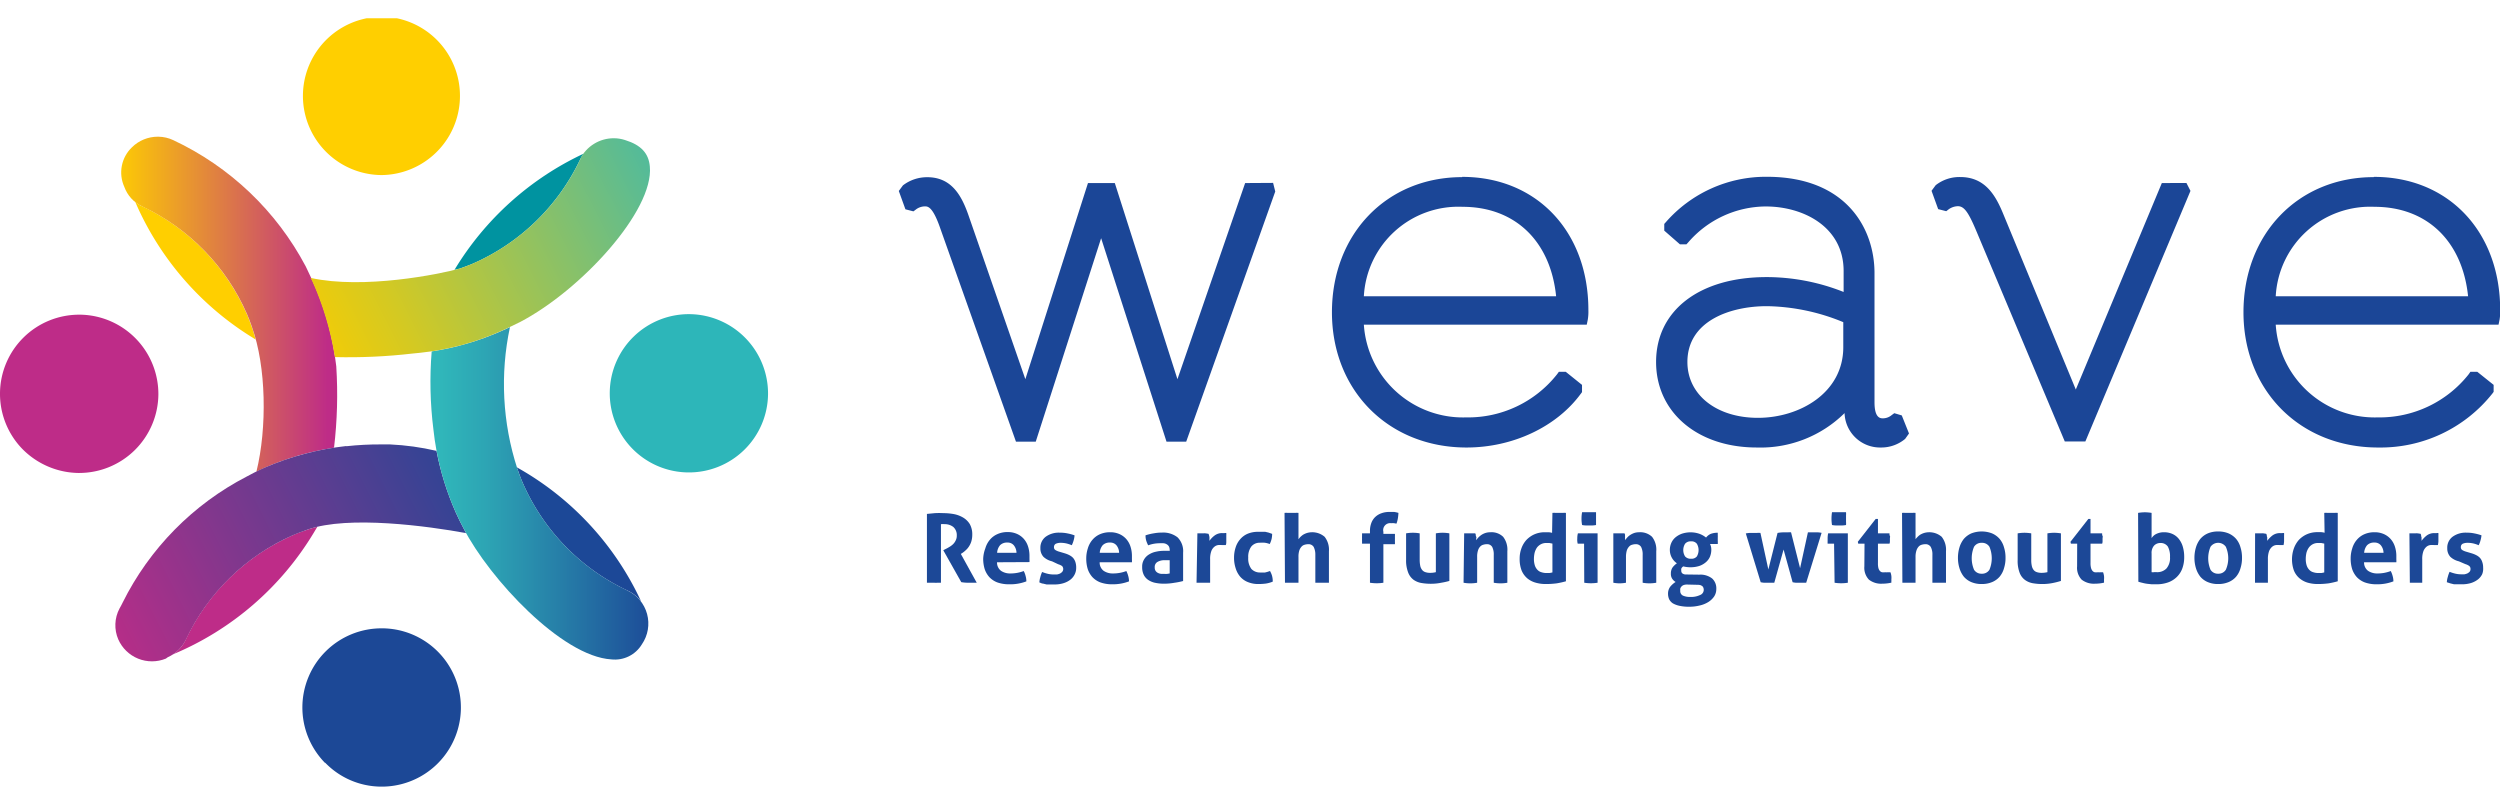 <?xml version="1.0" encoding="UTF-8"?>
<svg xmlns="http://www.w3.org/2000/svg" xmlns:xlink="http://www.w3.org/1999/xlink" id="Layer_1" data-name="Layer 1" viewBox="0 0 290.61 93.93">
  <defs>
    <style>.cls-1{fill:none;}.cls-2{clip-path:url(#clip-path);}.cls-3{fill:#0093a0;}.cls-4{fill:#ffcf00;}.cls-5{clip-path:url(#clip-path-2);}.cls-6{fill:url(#linear-gradient);}.cls-7{fill:#be2c88;}.cls-8{clip-path:url(#clip-path-4);}.cls-9{fill:url(#linear-gradient-2);}.cls-10{fill:#1c4897;}.cls-11{clip-path:url(#clip-path-6);}.cls-12{fill:url(#linear-gradient-3);}.cls-13{clip-path:url(#clip-path-7);}.cls-14{fill:url(#linear-gradient-4);}.cls-15{fill:#1c4896;}.cls-16{fill:#2db6b9;}.cls-17{fill:#1b4697;}</style>
    <clipPath id="clip-path" transform="translate(-4.46 -1.26)">
      <rect class="cls-1" x="-14" y="3.38" width="330" height="90.1"></rect>
    </clipPath>
    <clipPath id="clip-path-2" transform="translate(-4.46 -1.26)">
      <path class="cls-1" d="M19.8,18.38a4.05,4.05,0,0,0-.89,4.6A4,4,0,0,0,21,25.26a24.75,24.75,0,0,1,12.17,12.5c.18.4.33.82.48,1.23l.1.29c1.66,4.57,1.77,11.7.52,16.8.29-.15.59-.29.9-.43a32.84,32.84,0,0,1,8.12-2.35,52.13,52.13,0,0,0,.26-9.45A33.33,33.33,0,0,0,41,34.35c-.32-.72-.68-1.41-1-2.12A33.52,33.52,0,0,0,24.6,17.55a4.2,4.2,0,0,0-1.72-.4H22.8a4.27,4.27,0,0,0-3,1.23"></path>
    </clipPath>
    <linearGradient id="linear-gradient" x1="-255.75" y1="356.83" x2="-254.09" y2="356.83" gradientTransform="matrix(15.07, 0, 0, -15.07, 3867.28, 5411.39)" gradientUnits="userSpaceOnUse">
      <stop offset="0" stop-color="#ffcf00"></stop>
      <stop offset="1" stop-color="#be2c87"></stop>
    </linearGradient>
    <clipPath id="clip-path-4" transform="translate(-4.46 -1.26)">
      <path class="cls-1" d="M44.7,53.11a33.34,33.34,0,0,0-9.55,2.54c-.71.31-1.42.69-2,1A33.11,33.11,0,0,0,18.71,71.32l-.16.32a2.76,2.76,0,0,0-.2.36,4.16,4.16,0,0,0-.14,3.59,4.28,4.28,0,0,0,5.53,2.23l.22-.16a4.24,4.24,0,0,0,2.09-2A24.8,24.8,0,0,1,38.56,63.45c.48-.21,1-.38,1.44-.55l.22-.08c4.73-1.68,14.07-.39,18.42.41l-.28-.53c-.33-.62-.65-1.25-.93-1.89a33,33,0,0,1-2.23-7.14,29.92,29.92,0,0,0-5.41-.75l-1,0a35.21,35.21,0,0,0-4.06.21"></path>
    </clipPath>
    <linearGradient id="linear-gradient-2" x1="-261.28" y1="346.02" x2="-259.62" y2="346.02" gradientTransform="matrix(33.3, 0, 0, -33.3, 8713.6, 11588.48)" gradientUnits="userSpaceOnUse">
      <stop offset="0" stop-color="#be2c87"></stop>
      <stop offset="0.35" stop-color="#81378d"></stop>
      <stop offset="0.79" stop-color="#394394"></stop>
      <stop offset="1" stop-color="#1c4897"></stop>
    </linearGradient>
    <clipPath id="clip-path-6" transform="translate(-4.46 -1.26)">
      <path class="cls-1" d="M62.83,39.7a31.92,31.92,0,0,1-8.19,2.41,44.25,44.25,0,0,0,.2,9.06,32,32,0,0,0,2.59,9.64c.28.64.6,1.27.93,1.89,3,5.82,11.41,14.87,17.16,15.21a3.67,3.67,0,0,0,3.56-1.76,4.25,4.25,0,0,0-1.69-6.25A24.77,24.77,0,0,1,65.23,57.4c-.25-.56-.45-1.12-.64-1.68a31.8,31.8,0,0,1-.85-16.44c-.3.15-.6.29-.91.42"></path>
    </clipPath>
    <linearGradient id="linear-gradient-3" x1="-254.93" y1="356.13" x2="-253.26" y2="356.13" gradientTransform="matrix(15.2, 0, 0, -15.2, 3925.97, 5472.06)" gradientUnits="userSpaceOnUse">
      <stop offset="0" stop-color="#30b7ba"></stop>
      <stop offset="0.21" stop-color="#2da5b4"></stop>
      <stop offset="0.61" stop-color="#2578a6"></stop>
      <stop offset="1" stop-color="#1c4897"></stop>
    </linearGradient>
    <clipPath id="clip-path-7" transform="translate(-4.46 -1.26)">
      <path class="cls-1" d="M71.93,19.74A24.8,24.8,0,0,1,59.43,31.9c-.44.19-.88.35-1.32.51l-.24.08c-2.3.64-11.15,2.43-17.28,1.08,0,.09.13.26.16.35a35.35,35.35,0,0,1,2.64,8.85,64.62,64.62,0,0,0,9-.41l.9-.09a31.05,31.05,0,0,0,9.51-2.57c.7-.3,1.36-.65,2.1-1C72,35,80.48,25.75,80,20.62c-.13-1.52-1-2.5-2.88-3.08a4.22,4.22,0,0,0-1.31-.21,4.36,4.36,0,0,0-3.91,2.41"></path>
    </clipPath>
    <linearGradient id="linear-gradient-4" x1="-260.84" y1="346.35" x2="-259.18" y2="346.35" gradientTransform="matrix(33.33, 0, 0, -33.33, 8729.77, 11573.24)" gradientUnits="userSpaceOnUse">
      <stop offset="0" stop-color="#f9cd00"></stop>
      <stop offset="0.01" stop-color="#f9cd00"></stop>
      <stop offset="0.22" stop-color="#d4c922"></stop>
      <stop offset="0.67" stop-color="#78bf78"></stop>
      <stop offset="1" stop-color="#30b7ba"></stop>
    </linearGradient>
  </defs>
  <g class="cls-2">
    <path class="cls-3" d="M57.87,32.5l.24-.09c.44-.16.88-.32,1.31-.5A24.82,24.82,0,0,0,71.93,19.73a3.67,3.67,0,0,1,.36-.6,34.74,34.74,0,0,0-15,13.5l.53-.13" transform="translate(-4.46 -1.26)"></path>
    <path class="cls-4" d="M33.73,39.28l-.1-.29c-.15-.41-.3-.83-.48-1.23A24.8,24.8,0,0,0,21,25.25a3.82,3.82,0,0,1-.81-.5A34.65,34.65,0,0,0,33.83,40.51l.34.22a13.74,13.74,0,0,0-.44-1.45" transform="translate(-4.46 -1.26)"></path>
  </g>
  <g class="cls-5">
    <rect class="cls-6" x="13.61" y="15.88" width="25.75" height="38.93"></rect>
  </g>
  <g class="cls-2">
    <path class="cls-7" d="M40.22,62.82,40,62.9c-.48.17-1,.34-1.44.55A24.8,24.8,0,0,0,26.05,75.62a4.1,4.1,0,0,1-1.5,1.71A34.71,34.71,0,0,0,40.92,63.21l.43-.72c-.4.1-.78.21-1.13.33" transform="translate(-4.46 -1.26)"></path>
  </g>
  <g class="cls-8">
    <rect class="cls-9" x="14.09" y="45.05" width="48.17" height="41.49" transform="translate(-30.05 23.06) rotate(-26.83)"></rect>
  </g>
  <g class="cls-2">
    <path class="cls-10" d="M64.59,55.72c.2.56.39,1.12.64,1.68A24.77,24.77,0,0,0,77.39,69.9,4.18,4.18,0,0,1,79,71.2,34.39,34.39,0,0,0,64.55,55.59l0,.13" transform="translate(-4.46 -1.26)"></path>
  </g>
  <g class="cls-11">
    <rect class="cls-12" x="49.89" y="38.01" width="25.66" height="38.74"></rect>
  </g>
  <g class="cls-13">
    <rect class="cls-14" x="36.95" y="9.71" width="47.17" height="40.88" transform="translate(-11.55 29.31) rotate(-26.83)"></rect>
  </g>
  <g class="cls-2">
    <path class="cls-4" d="M49.09,3.21H49a9.2,9.2,0,0,0-.25,18.4h.12a9.21,9.21,0,0,0,.25-18.41" transform="translate(-4.46 -1.26)"></path>
    <path class="cls-7" d="M13.81,37.84h-.12A9.2,9.2,0,0,0,7.08,53.47a9.34,9.34,0,0,0,6.48,2.77h.12a9.22,9.22,0,0,0,9.19-9.09,9.23,9.23,0,0,0-9-9.31h0" transform="translate(-4.46 -1.26)"></path>
    <path class="cls-15" d="M42.27,89.93a9.11,9.11,0,0,0,6.4,2.77A9.2,9.2,0,0,0,49,74.3h-.16a9.2,9.2,0,0,0-6.61,15.63" transform="translate(-4.46 -1.26)"></path>
    <path class="cls-16" d="M84.74,37.78a9.2,9.2,0,1,0,9,9.31,9.23,9.23,0,0,0-9-9.31" transform="translate(-4.46 -1.26)"></path>
    <path class="cls-10" d="M112.21,61l.92-.09a9.26,9.26,0,0,1,1,0,7,7,0,0,1,1.21.11,3.34,3.34,0,0,1,1.07.4,2.27,2.27,0,0,1,.78.76,2.43,2.43,0,0,1,.29,1.23,2.69,2.69,0,0,1-.11.79,2.31,2.31,0,0,1-.28.59,2.08,2.08,0,0,1-.38.44,2.87,2.87,0,0,1-.37.3l-.19.12L118,69l-.46,0-.5,0a4.61,4.61,0,0,1-.84-.07l-2.09-3.71.27-.14a3.62,3.62,0,0,0,.37-.2,2.38,2.38,0,0,0,.43-.3,1.43,1.43,0,0,0,.35-.45,1.2,1.2,0,0,0,.15-.61,1.26,1.26,0,0,0-.4-1,1.6,1.6,0,0,0-1-.33,2.94,2.94,0,0,0-.44,0V69l-.4,0a2.68,2.68,0,0,1-.39,0h-.4l-.44,0Z" transform="translate(-4.46 -1.26)"></path>
    <path class="cls-10" d="M120.36,66.62a1.19,1.19,0,0,0,.47,1,1.87,1.87,0,0,0,1.11.3,4.26,4.26,0,0,0,1.52-.28,2.25,2.25,0,0,1,.21.54,2.34,2.34,0,0,1,.1.66,5.21,5.21,0,0,1-2,.34,4,4,0,0,1-1.38-.22,2.49,2.49,0,0,1-.93-.62,2.66,2.66,0,0,1-.54-.94,4.12,4.12,0,0,1-.17-1.19A3.8,3.8,0,0,1,119,65a2.69,2.69,0,0,1,.53-1,2.37,2.37,0,0,1,.87-.65,2.79,2.79,0,0,1,1.2-.24,2.59,2.59,0,0,1,1.07.21,2.32,2.32,0,0,1,.8.58,2.46,2.46,0,0,1,.49.87,3.51,3.51,0,0,1,.17,1.09c0,.14,0,.28,0,.41a2.11,2.11,0,0,1,0,.33Zm2.26-1.1a1.43,1.43,0,0,0-.3-.86.92.92,0,0,0-.76-.33,1.11,1.11,0,0,0-.85.31,1.5,1.5,0,0,0-.34.88Z" transform="translate(-4.46 -1.26)"></path>
    <path class="cls-10" d="M126.75,66.51a2.19,2.19,0,0,1-1-.53,1.43,1.43,0,0,1-.35-1,1.58,1.58,0,0,1,.61-1.32,2.57,2.57,0,0,1,1.65-.48,4.11,4.11,0,0,1,.86.08,5.36,5.36,0,0,1,.85.23,2.73,2.73,0,0,1-.11.6,3.16,3.16,0,0,1-.21.55,4.07,4.07,0,0,0-.59-.2,3,3,0,0,0-.68-.08,1.35,1.35,0,0,0-.59.11.41.41,0,0,0-.21.38.37.37,0,0,0,.15.34,1.76,1.76,0,0,0,.43.19l.64.19a3.11,3.11,0,0,1,.56.22,1.69,1.69,0,0,1,.43.31,1.45,1.45,0,0,1,.27.47,2,2,0,0,1,.1.68,1.67,1.67,0,0,1-.17.77,1.74,1.74,0,0,1-.5.62,2.51,2.51,0,0,1-.8.41,3.41,3.41,0,0,1-1.05.15l-.49,0-.43,0-.41-.1c-.13,0-.28-.08-.43-.14a2.61,2.61,0,0,1,.11-.61,3.57,3.57,0,0,1,.21-.6,4.63,4.63,0,0,0,.7.22,3,3,0,0,0,.68.07l.34,0a1.69,1.69,0,0,0,.34-.1,1,1,0,0,0,.26-.19.51.51,0,0,0,0-.69,1.58,1.58,0,0,0-.45-.21Z" transform="translate(-4.46 -1.26)"></path>
    <path class="cls-10" d="M132.29,66.62a1.19,1.19,0,0,0,.47,1,1.87,1.87,0,0,0,1.11.3,4.26,4.26,0,0,0,1.52-.28,2.77,2.77,0,0,1,.21.54,2.34,2.34,0,0,1,.1.66,5.21,5.21,0,0,1-1.95.34,4,4,0,0,1-1.38-.22,2.49,2.49,0,0,1-.93-.62,2.66,2.66,0,0,1-.54-.94,4.12,4.12,0,0,1-.17-1.19,3.8,3.8,0,0,1,.18-1.19,2.69,2.69,0,0,1,.53-1,2.42,2.42,0,0,1,.86-.65,2.87,2.87,0,0,1,1.21-.24,2.59,2.59,0,0,1,1.07.21,2.32,2.32,0,0,1,.8.58,2.46,2.46,0,0,1,.49.87,3.51,3.51,0,0,1,.17,1.09c0,.14,0,.28,0,.41a2.11,2.11,0,0,1,0,.33Zm2.26-1.1a1.43,1.43,0,0,0-.3-.86.92.92,0,0,0-.76-.33,1.11,1.11,0,0,0-.85.31,1.5,1.5,0,0,0-.34.88Z" transform="translate(-4.46 -1.26)"></path>
    <path class="cls-10" d="M140.43,65.23a1,1,0,0,0-.08-.43.69.69,0,0,0-.25-.26.86.86,0,0,0-.38-.13,3.77,3.77,0,0,0-.51,0,3.84,3.84,0,0,0-1.28.24,3.08,3.08,0,0,1-.23-.55,2.15,2.15,0,0,1-.08-.61,5.83,5.83,0,0,1,1-.24,5,5,0,0,1,.91-.08,2.7,2.7,0,0,1,1.81.55,2.26,2.26,0,0,1,.65,1.79V68.8A8.13,8.13,0,0,1,141,69a6.76,6.76,0,0,1-1.25.11,4.77,4.77,0,0,1-1-.1,2.25,2.25,0,0,1-.82-.34,1.52,1.52,0,0,1-.52-.6,2,2,0,0,1-.18-.9,1.57,1.57,0,0,1,.23-.89,1.64,1.64,0,0,1,.59-.58,2.42,2.42,0,0,1,.8-.31,3.92,3.92,0,0,1,.89-.1l.71,0Zm0,1.15-.28,0-.28,0a1.61,1.61,0,0,0-.86.2.67.67,0,0,0-.32.63.7.7,0,0,0,.12.44.76.76,0,0,0,.3.23,1.06,1.06,0,0,0,.36.09h.34a2,2,0,0,0,.34,0l.28-.05Z" transform="translate(-4.46 -1.26)"></path>
    <path class="cls-10" d="M143.65,63.26l.32,0,.33,0a1.66,1.66,0,0,1,.32,0l.32.05a.91.91,0,0,1,.06.16,1.55,1.55,0,0,1,.05.23,1.57,1.57,0,0,1,0,.23c0,.08,0,.14,0,.2a2.71,2.71,0,0,1,.6-.62,1.43,1.43,0,0,1,.89-.28l.26,0a.55.55,0,0,1,.21,0,1.71,1.71,0,0,1,0,.25c0,.1,0,.2,0,.31s0,.26,0,.41,0,.29-.06.42l-.28,0h-.18a2.12,2.12,0,0,0-.42,0,.91.91,0,0,0-.45.2,1.21,1.21,0,0,0-.35.5,2.62,2.62,0,0,0-.14.94V69l-.4,0h-.77l-.41,0Z" transform="translate(-4.46 -1.26)"></path>
    <path class="cls-10" d="M152.1,67.66a2.38,2.38,0,0,1,.22.51,2.43,2.43,0,0,1,.09.7,3.37,3.37,0,0,1-.83.23,7.22,7.22,0,0,1-.82.05,3.17,3.17,0,0,1-1.25-.23,2.32,2.32,0,0,1-.89-.63,2.75,2.75,0,0,1-.53-1,3.87,3.87,0,0,1-.18-1.2,3.79,3.79,0,0,1,.18-1.18,2.66,2.66,0,0,1,.52-.95,2.37,2.37,0,0,1,.87-.65,3.09,3.09,0,0,1,1.22-.23h.45l.39,0,.38.09.42.15a3.07,3.07,0,0,1-.06.57,2.79,2.79,0,0,1-.22.61,2.62,2.62,0,0,0-.58-.15,3.32,3.32,0,0,0-.57,0,1.23,1.23,0,0,0-1,.45,2,2,0,0,0-.35,1.28,2,2,0,0,0,.37,1.32,1.36,1.36,0,0,0,1,.41h.3l.28,0,.27-.07.33-.11" transform="translate(-4.46 -1.26)"></path>
    <path class="cls-10" d="M153.78,60.88a2.45,2.45,0,0,1,.39,0H155a2.85,2.85,0,0,1,.4,0v3.06l.2-.24a3,3,0,0,1,.32-.27,2.19,2.19,0,0,1,.46-.21,2.21,2.21,0,0,1,2.06.44,2.43,2.43,0,0,1,.5,1.68V69l-.4,0h-.78l-.4,0V65.77a2,2,0,0,0-.19-.93.7.7,0,0,0-.65-.32,1.43,1.43,0,0,0-.39.06.74.74,0,0,0-.36.21,1.23,1.23,0,0,0-.27.45,2.33,2.33,0,0,0-.1.76v3l-.4,0h-.78l-.39,0Z" transform="translate(-4.46 -1.26)"></path>
    <path class="cls-10" d="M163.71,64.46h-.92c0-.11,0-.22,0-.32a2.81,2.81,0,0,1,0-.3,2.53,2.53,0,0,1,0-.28c0-.09,0-.19,0-.3h.92V63a2.59,2.59,0,0,1,.16-.95,1.86,1.86,0,0,1,.46-.7,2,2,0,0,1,.72-.43,2.63,2.63,0,0,1,.91-.15l.57,0a3.7,3.7,0,0,1,.49.11,5.58,5.58,0,0,1-.07.66,3.23,3.23,0,0,1-.16.59l-.26-.05a1.69,1.69,0,0,0-.35,0,.81.81,0,0,0-.91,1v.24h1.34a2.11,2.11,0,0,1,0,.33,2.66,2.66,0,0,1,0,.3,2.45,2.45,0,0,1,0,.27,1.77,1.77,0,0,1,0,.3h-1.34V69a5.09,5.09,0,0,1-.77.06,5.25,5.25,0,0,1-.79-.06Z" transform="translate(-4.46 -1.26)"></path>
    <path class="cls-10" d="M167.91,63.26a4.49,4.49,0,0,1,1.58,0v3.05a3.75,3.75,0,0,0,.07.75,1.15,1.15,0,0,0,.23.47.77.77,0,0,0,.37.24,1.62,1.62,0,0,0,.52.08,2.61,2.61,0,0,0,.69-.08V63.26a4.44,4.44,0,0,1,1.57,0v5.53A8.36,8.36,0,0,1,172,69a6,6,0,0,1-1.22.12,6.41,6.41,0,0,1-1.09-.09,2.22,2.22,0,0,1-.92-.38,1.89,1.89,0,0,1-.62-.84,3.85,3.85,0,0,1-.24-1.48Z" transform="translate(-4.46 -1.26)"></path>
    <path class="cls-10" d="M174.66,63.26l.31,0,.34,0,.34,0,.3,0a.91.91,0,0,1,.06.16c0,.07,0,.15.05.23s0,.15,0,.22,0,.14,0,.19a2.5,2.5,0,0,1,.26-.33,2.6,2.6,0,0,1,.36-.3,2,2,0,0,1,.47-.22,2,2,0,0,1,.56-.08,1.94,1.94,0,0,1,1.48.53,2.43,2.43,0,0,1,.49,1.68V69a4.22,4.22,0,0,1-.79.07,4.29,4.29,0,0,1-.79-.07V65.77a1.94,1.94,0,0,0-.18-.93.68.68,0,0,0-.64-.32,1.32,1.32,0,0,0-.39.06.74.74,0,0,0-.36.21,1.09,1.09,0,0,0-.26.45,2.33,2.33,0,0,0-.1.76v3a4.29,4.29,0,0,1-.79.07,4.22,4.22,0,0,1-.79-.07Z" transform="translate(-4.46 -1.26)"></path>
    <path class="cls-10" d="M184.92,60.88a2.58,2.58,0,0,1,.39,0l.39,0,.39,0a2.85,2.85,0,0,1,.4,0v7.95a9.73,9.73,0,0,1-1.07.24,9.51,9.51,0,0,1-1.3.08A4.17,4.17,0,0,1,183,69a2.64,2.64,0,0,1-1-.51,2.46,2.46,0,0,1-.66-.91,3.65,3.65,0,0,1-.23-1.36,3.44,3.44,0,0,1,.2-1.2,2.91,2.91,0,0,1,.59-1,2.94,2.94,0,0,1,.93-.65,3,3,0,0,1,1.21-.24l.42,0a1.94,1.94,0,0,1,.42.07Zm0,3.57-.36-.07-.35,0a1.29,1.29,0,0,0-.64.15,1.37,1.37,0,0,0-.46.4,2.11,2.11,0,0,0-.26.59,3.36,3.36,0,0,0-.08.71,2.46,2.46,0,0,0,.11.77,1.34,1.34,0,0,0,.31.51,1,1,0,0,0,.46.27,1.81,1.81,0,0,0,.58.09l.34,0a2.7,2.7,0,0,0,.35-.07Z" transform="translate(-4.46 -1.26)"></path>
    <path class="cls-10" d="M188.6,64.46h-.74a1.45,1.45,0,0,1-.05-.3,1.67,1.67,0,0,1,0-.31,2.32,2.32,0,0,1,.07-.59h2.29V69a5.32,5.32,0,0,1-.78.06,5.19,5.19,0,0,1-.77-.06Zm-.23-2.17a3.78,3.78,0,0,1-.07-.74,4,4,0,0,1,.07-.75l.4,0h.81l.41,0c0,.13,0,.25,0,.37s0,.25,0,.38,0,.24,0,.36,0,.26,0,.38a2.43,2.43,0,0,1-.4.05h-.81a2.42,2.42,0,0,1-.41-.05" transform="translate(-4.46 -1.26)"></path>
    <path class="cls-10" d="M192,63.26l.32,0,.34,0,.33,0,.31,0a.91.91,0,0,1,.06.16c0,.07,0,.15,0,.23l0,.22a.81.81,0,0,1,0,.19,3.92,3.92,0,0,1,.27-.33,1.79,1.79,0,0,1,.36-.3,2.17,2.17,0,0,1,.46-.22,2,2,0,0,1,.57-.08,2,2,0,0,1,1.48.53,2.43,2.43,0,0,1,.49,1.68V69a4.49,4.49,0,0,1-1.58,0V65.77a1.94,1.94,0,0,0-.18-.93.69.69,0,0,0-.64-.32,1.32,1.32,0,0,0-.39.06.67.67,0,0,0-.36.21,1.23,1.23,0,0,0-.27.45,2.64,2.64,0,0,0-.1.76v3a4.22,4.22,0,0,1-.79.07A4.29,4.29,0,0,1,192,69Z" transform="translate(-4.46 -1.26)"></path>
    <path class="cls-10" d="M202,68.06a2.21,2.21,0,0,1,1.49.45,1.54,1.54,0,0,1,.48,1.22,1.58,1.58,0,0,1-.24.85,2.31,2.31,0,0,1-.67.65,3.23,3.23,0,0,1-1,.41,5,5,0,0,1-1.25.15,5.2,5.2,0,0,1-1.13-.11,2.64,2.64,0,0,1-.77-.29,1.25,1.25,0,0,1-.42-.47,1.55,1.55,0,0,1-.13-.61,1.36,1.36,0,0,1,.24-.83,2.55,2.55,0,0,1,.64-.57,1.22,1.22,0,0,1-.4-.38,1,1,0,0,1-.15-.58,1.26,1.26,0,0,1,.17-.69,2.19,2.19,0,0,1,.53-.52,1.88,1.88,0,0,1-.82-1.56,2,2,0,0,1,.17-.81,1.8,1.8,0,0,1,.49-.65,2.49,2.49,0,0,1,.77-.43,3.26,3.26,0,0,1,1-.15,3.09,3.09,0,0,1,1,.17,2.65,2.65,0,0,1,.78.44,1.42,1.42,0,0,1,.52-.42,2.16,2.16,0,0,1,.84-.14c0,.1,0,.2,0,.29a2.64,2.64,0,0,1,0,.29c0,.12,0,.24,0,.36a2.52,2.52,0,0,1,0,.37h-.9a1.28,1.28,0,0,1,.1.26,1.55,1.55,0,0,1,.05.42,2.15,2.15,0,0,1-.16.8,1.77,1.77,0,0,1-.48.64,2.32,2.32,0,0,1-.76.43,3.22,3.22,0,0,1-1,.15,3.15,3.15,0,0,1-.85-.1.53.53,0,0,0-.24.26.87.87,0,0,0,0,.26.37.37,0,0,0,.12.29.69.69,0,0,0,.47.13Zm-1.42,1.15a1.18,1.18,0,0,0-.41.06.66.66,0,0,0-.39.41,1.09,1.09,0,0,0,0,.25.57.57,0,0,0,.32.57,2,2,0,0,0,.85.15,2.42,2.42,0,0,0,1.13-.22.65.65,0,0,0,.4-.81.5.5,0,0,0-.1-.19.93.93,0,0,0-.22-.14,1.22,1.22,0,0,0-.37-.05Zm.45-3a.8.8,0,0,0,.68-.27,1.45,1.45,0,0,0,0-1.47.78.78,0,0,0-.68-.28.82.82,0,0,0-.69.28,1.39,1.39,0,0,0,0,1.47.85.85,0,0,0,.69.27" transform="translate(-4.46 -1.26)"></path>
    <path class="cls-10" d="M207.4,63.27a2.86,2.86,0,0,1,.48-.06l.39,0,.43,0a1.75,1.75,0,0,1,.4,0l.92,4.25,1.07-4.25a4.37,4.37,0,0,1,.76-.07l.48,0a1.66,1.66,0,0,1,.33,0l1.05,4.17.91-4.17.36,0,.37,0,.38,0a3.13,3.13,0,0,1,.48.06L214.42,69l-.43,0h-.76a2.63,2.63,0,0,1-.39-.06l-1.05-3.8L210.71,69l-.44,0h-.74a2.57,2.57,0,0,1-.4-.06Z" transform="translate(-4.46 -1.26)"></path>
    <path class="cls-10" d="M217.66,64.46h-.75a2.68,2.68,0,0,1,0-.3c0-.11,0-.21,0-.31a2.88,2.88,0,0,1,.06-.59h2.29V69a5,5,0,0,1-1.54,0Zm-.24-2.17a4.71,4.71,0,0,1-.06-.74,4.93,4.93,0,0,1,.06-.75l.41,0h.81l.41,0a2.46,2.46,0,0,1,0,.37c0,.13,0,.25,0,.38s0,.24,0,.36a2.33,2.33,0,0,1,0,.38,2.55,2.55,0,0,1-.41.05h-.8a2.68,2.68,0,0,1-.42-.05" transform="translate(-4.46 -1.26)"></path>
    <path class="cls-10" d="M221.2,64.46h-.73l-.05-.22,2.08-2.66h.26v1.68h1.34c0,.11,0,.21.05.3s0,.18,0,.28,0,.21,0,.3,0,.21-.05.32h-1.34v2.26a2.18,2.18,0,0,0,.05.56.85.85,0,0,0,.16.33.5.5,0,0,0,.26.17,1.4,1.4,0,0,0,.37,0,1.83,1.83,0,0,0,.33,0l.28,0a1.67,1.67,0,0,1,.11.44,2,2,0,0,1,0,.4,1.28,1.28,0,0,1,0,.21s0,.11,0,.16a4.72,4.72,0,0,1-1.06.12,2.3,2.3,0,0,1-1.55-.47,2,2,0,0,1-.53-1.54Z" transform="translate(-4.46 -1.26)"></path>
    <path class="cls-10" d="M225.56,60.88a2.58,2.58,0,0,1,.39,0h.78a2.71,2.71,0,0,1,.4,0v3.06a2,2,0,0,1,.21-.24,2.14,2.14,0,0,1,.31-.27,2.19,2.19,0,0,1,.46-.21,2.21,2.21,0,0,1,2.06.44,2.43,2.43,0,0,1,.5,1.68V69l-.4,0h-.78l-.4,0V65.77a1.84,1.84,0,0,0-.19-.93.7.7,0,0,0-.65-.32,1.43,1.43,0,0,0-.39.06.74.74,0,0,0-.36.21,1.21,1.21,0,0,0-.26.45,2.31,2.31,0,0,0-.11.76v3l-.4,0H226l-.4,0Z" transform="translate(-4.46 -1.26)"></path>
    <path class="cls-10" d="M234.82,69.15a3.05,3.05,0,0,1-1.22-.23,2.37,2.37,0,0,1-.86-.63,3,3,0,0,1-.51-1,4.12,4.12,0,0,1-.17-1.19,4.23,4.23,0,0,1,.17-1.19,2.94,2.94,0,0,1,.51-1,2.52,2.52,0,0,1,.86-.64,3.35,3.35,0,0,1,2.44,0,2.46,2.46,0,0,1,.87.64,2.6,2.6,0,0,1,.51,1,3.89,3.89,0,0,1,.17,1.19,3.81,3.81,0,0,1-.17,1.19,2.64,2.64,0,0,1-.51,1,2.33,2.33,0,0,1-.87.63,3.05,3.05,0,0,1-1.22.23m0-1.2a1,1,0,0,0,.9-.46,3.44,3.44,0,0,0,0-2.67,1,1,0,0,0-.9-.46,1,1,0,0,0-.89.46,3.44,3.44,0,0,0,0,2.67,1,1,0,0,0,.89.46" transform="translate(-4.46 -1.26)"></path>
    <path class="cls-10" d="M239,63.26a5.27,5.27,0,0,1,.79-.07,5.39,5.39,0,0,1,.79.07v3.05a3.13,3.13,0,0,0,.07.75,1.14,1.14,0,0,0,.22.47.77.77,0,0,0,.37.24,1.69,1.69,0,0,0,.53.08,2.73,2.73,0,0,0,.69-.08V63.26a5.14,5.14,0,0,1,.78-.07,5.51,5.51,0,0,1,.79.07v5.53a9,9,0,0,1-.94.24,6.08,6.08,0,0,1-1.22.12,6.33,6.33,0,0,1-1.09-.09,2.17,2.17,0,0,1-.92-.38,1.84,1.84,0,0,1-.63-.84,3.86,3.86,0,0,1-.23-1.48Z" transform="translate(-4.46 -1.26)"></path>
    <path class="cls-10" d="M245.92,64.46h-.73l-.05-.22,2.08-2.66h.25v1.68h1.35c0,.11,0,.21.05.3s0,.18,0,.28,0,.21,0,.3,0,.21-.05.32h-1.35v2.26a2.12,2.12,0,0,0,.06.56.85.85,0,0,0,.16.33.5.5,0,0,0,.26.17,1.4,1.4,0,0,0,.37,0,1.83,1.83,0,0,0,.33,0l.28,0a2.18,2.18,0,0,1,.11.44,2,2,0,0,1,0,.4c0,.09,0,.15,0,.21a.88.88,0,0,1,0,.16,4.57,4.57,0,0,1-1.05.12,2.3,2.3,0,0,1-1.55-.47,2,2,0,0,1-.53-1.54Z" transform="translate(-4.46 -1.26)"></path>
    <path class="cls-10" d="M253,60.88a5.38,5.38,0,0,1,.78-.07,5.27,5.27,0,0,1,.79.07v2.94a1.31,1.31,0,0,1,.56-.5,2,2,0,0,1,.89-.19,2.41,2.41,0,0,1,.93.18,2,2,0,0,1,.74.54,2.59,2.59,0,0,1,.49.9,4.19,4.19,0,0,1,.18,1.29,3.73,3.73,0,0,1-.22,1.3,2.63,2.63,0,0,1-.65,1,2.81,2.81,0,0,1-1,.62,4,4,0,0,1-1.38.22l-.52,0-.55-.06a4.29,4.29,0,0,1-.54-.11,4.49,4.49,0,0,1-.47-.13Zm1.57,6.89a.93.93,0,0,0,.29,0l.3,0a1.49,1.49,0,0,0,1.14-.43,1.85,1.85,0,0,0,.41-1.32,2.36,2.36,0,0,0-.25-1.22,1,1,0,0,0-.87-.42,1,1,0,0,0-.73.3,1.28,1.28,0,0,0-.29.93Z" transform="translate(-4.46 -1.26)"></path>
    <path class="cls-10" d="M262.31,69.15a3,3,0,0,1-1.22-.23,2.29,2.29,0,0,1-.86-.63,3,3,0,0,1-.51-1,4.12,4.12,0,0,1-.17-1.19,4.23,4.23,0,0,1,.17-1.19,2.94,2.94,0,0,1,.51-1,2.42,2.42,0,0,1,.86-.64,3,3,0,0,1,1.22-.23,3.05,3.05,0,0,1,1.22.23,2.46,2.46,0,0,1,.87.64,2.6,2.6,0,0,1,.51,1,3.89,3.89,0,0,1,.17,1.19,3.81,3.81,0,0,1-.17,1.19,2.64,2.64,0,0,1-.51,1,2.33,2.33,0,0,1-.87.63,3.05,3.05,0,0,1-1.22.23m0-1.2a1,1,0,0,0,.89-.46,3.32,3.32,0,0,0,0-2.67,1.09,1.09,0,0,0-1.78,0,3.44,3.44,0,0,0,0,2.67,1,1,0,0,0,.89.46" transform="translate(-4.46 -1.26)"></path>
    <path class="cls-10" d="M266.6,63.26l.32,0,.33,0a1.84,1.84,0,0,1,.33,0l.31.05a.48.48,0,0,1,.07.16c0,.07,0,.15.05.23l0,.23a2,2,0,0,1,0,.2,3.2,3.2,0,0,1,.6-.62,1.45,1.45,0,0,1,.89-.28l.26,0a.51.51,0,0,1,.21,0,1.64,1.64,0,0,1,0,.25c0,.1,0,.2,0,.31s0,.26,0,.41a2.65,2.65,0,0,1-.06.42l-.27,0h-.19a2.19,2.19,0,0,0-.42,0,.91.91,0,0,0-.45.2,1.3,1.3,0,0,0-.35.5,2.62,2.62,0,0,0-.14.94V69l-.4,0H267l-.41,0Z" transform="translate(-4.46 -1.26)"></path>
    <path class="cls-10" d="M274.64,60.88a2.58,2.58,0,0,1,.39,0l.39,0,.39,0a2.85,2.85,0,0,1,.4,0v7.95a9.56,9.56,0,0,1-1.06.24,9.67,9.67,0,0,1-1.31.08,4.17,4.17,0,0,1-1.13-.16,2.64,2.64,0,0,1-.95-.51,2.33,2.33,0,0,1-.65-.91,3.84,3.84,0,0,1,0-2.56,3.08,3.08,0,0,1,.59-1,2.94,2.94,0,0,1,.93-.65,3,3,0,0,1,1.21-.24l.42,0a1.84,1.84,0,0,1,.42.07Zm0,3.57-.36-.07-.35,0a1.29,1.29,0,0,0-.64.15,1.34,1.34,0,0,0-.45.4,1.88,1.88,0,0,0-.27.59,3.36,3.36,0,0,0-.08.71,2.46,2.46,0,0,0,.11.77,1.34,1.34,0,0,0,.31.51,1,1,0,0,0,.46.27,1.81,1.81,0,0,0,.58.09l.34,0a2.7,2.7,0,0,0,.35-.07Z" transform="translate(-4.46 -1.26)"></path>
    <path class="cls-10" d="M279.27,66.62a1.19,1.19,0,0,0,.47,1,1.87,1.87,0,0,0,1.11.3,4.08,4.08,0,0,0,.77-.07,4.35,4.35,0,0,0,.75-.21,2.77,2.77,0,0,1,.21.54,2.34,2.34,0,0,1,.1.66,5.21,5.21,0,0,1-1.95.34,4,4,0,0,1-1.38-.22,2.49,2.49,0,0,1-.93-.62,2.66,2.66,0,0,1-.54-.94,4.12,4.12,0,0,1-.17-1.19,3.8,3.8,0,0,1,.18-1.19,2.69,2.69,0,0,1,.53-1,2.42,2.42,0,0,1,.86-.65,2.87,2.87,0,0,1,1.21-.24,2.59,2.59,0,0,1,1.07.21,2.32,2.32,0,0,1,.8.58,2.46,2.46,0,0,1,.49.87,3.51,3.51,0,0,1,.17,1.09c0,.14,0,.28,0,.41a2.11,2.11,0,0,1,0,.33Zm2.26-1.1a1.43,1.43,0,0,0-.3-.86.92.92,0,0,0-.76-.33,1.11,1.11,0,0,0-.85.31,1.5,1.5,0,0,0-.34.88Z" transform="translate(-4.46 -1.26)"></path>
    <path class="cls-10" d="M284.54,63.26l.32,0,.33,0a1.84,1.84,0,0,1,.33,0l.32.05a.91.91,0,0,1,.06.16c0,.07,0,.15.05.23a2.23,2.23,0,0,0,0,.23,1.68,1.68,0,0,1,0,.2,3.2,3.2,0,0,1,.6-.62,1.45,1.45,0,0,1,.89-.28l.26,0a.51.51,0,0,1,.21,0,1.64,1.64,0,0,1,0,.25c0,.1,0,.2,0,.31s0,.26,0,.41a2.65,2.65,0,0,1-.06.42l-.27,0h-.19a2.19,2.19,0,0,0-.42,0,.91.91,0,0,0-.45.2,1.3,1.3,0,0,0-.35.5,2.62,2.62,0,0,0-.14.94V69l-.4,0H285l-.41,0Z" transform="translate(-4.46 -1.26)"></path>
    <path class="cls-10" d="M290.29,66.51a2.19,2.19,0,0,1-1-.53,1.43,1.43,0,0,1-.35-1,1.58,1.58,0,0,1,.61-1.32,2.57,2.57,0,0,1,1.65-.48,4.11,4.11,0,0,1,.86.08,5.78,5.78,0,0,1,.86.23,3.54,3.54,0,0,1-.12.6,2.52,2.52,0,0,1-.21.55,3.69,3.69,0,0,0-.59-.2,3,3,0,0,0-.68-.08,1.35,1.35,0,0,0-.59.11.41.41,0,0,0-.21.38.37.37,0,0,0,.15.34,1.76,1.76,0,0,0,.43.19l.64.19a3.11,3.11,0,0,1,.56.22,1.53,1.53,0,0,1,.43.31,1.29,1.29,0,0,1,.27.47,1.94,1.94,0,0,1,.11.68A1.68,1.68,0,0,1,293,68a1.74,1.74,0,0,1-.5.62,2.56,2.56,0,0,1-.79.41,3.53,3.53,0,0,1-1.06.15l-.49,0-.43,0-.41-.1-.43-.14a2.61,2.61,0,0,1,.11-.61,3.57,3.57,0,0,1,.21-.6,4.63,4.63,0,0,0,.7.22,3,3,0,0,0,.68.07l.34,0a1.69,1.69,0,0,0,.34-.1,1,1,0,0,0,.26-.19.45.45,0,0,0,.11-.31.43.43,0,0,0-.16-.38,1.58,1.58,0,0,0-.45-.21Z" transform="translate(-4.46 -1.26)"></path>
    <path class="cls-17" d="M149.2,22.54l-7.87,22.8-7.28-22.8h-3.12l-7.28,22.8L117,26.17h0c-.76-2.13-1.91-4.31-4.74-4.31a4.59,4.59,0,0,0-2.84.95l-.48.65.77,2.13.93.24.28-.21a1.76,1.76,0,0,1,1.07-.37c.34,0,.91.06,1.77,2.55l8.8,24.8h2.3l7.6-23.65,7.6,23.65h2.29L152.7,23.52l-.25-1Z" transform="translate(-4.46 -1.26)"></path>
    <path class="cls-17" d="M174.43,21.85c-8.78,0-15.14,6.61-15.14,15.71s6.58,15.72,15.65,15.72c5.37,0,10.46-2.4,13.28-6.25l.14-.19V46l-1.89-1.52h-.8l-.22.3a13.18,13.18,0,0,1-10.57,5A11.55,11.55,0,0,1,163,39h25.91l.12-.58a5.66,5.66,0,0,0,.07-1.12c0-9.11-6-15.48-14.68-15.48M185.37,35.7H163a11,11,0,0,1,11.46-10.4c6.13,0,10.24,4,10.89,10.4" transform="translate(-4.46 -1.26)"></path>
    <path class="cls-17" d="M224.66,49.29l-.3.22a1.61,1.61,0,0,1-1,.38c-.3,0-1,0-1-1.86V33c0-5.16-3.27-11.19-12.51-11.19a15.44,15.44,0,0,0-11.75,5.28l-.18.2v.78l1.82,1.59h.76l.21-.23a12,12,0,0,1,9-4.17c4.36,0,9.06,2.35,9.06,7.51V35.2a24.28,24.28,0,0,0-8.95-1.73c-7.8,0-12.85,3.87-12.85,9.87,0,5.85,4.82,9.94,11.71,9.94a13.9,13.9,0,0,0,10.2-4,4.13,4.13,0,0,0,4.22,4,4.33,4.33,0,0,0,2.82-1l.45-.63-.84-2.1Zm-5.93-10.58v2.91c0,5.33-5.11,8.21-9.92,8.21s-8.2-2.67-8.2-6.49c0-4.79,5-6.49,9.23-6.49a24.08,24.08,0,0,1,8.89,1.86" transform="translate(-4.46 -1.26)"></path>
    <path class="cls-17" d="M255.76,22.54l-10,24-8.44-20.42c-.91-2.22-2.14-4.28-5-4.28a4.45,4.45,0,0,0-2.85.95l-.48.65.77,2.13.94.24.27-.21a1.93,1.93,0,0,1,1.08-.37c.73,0,1.22.69,2.12,2.82l10.31,24.53h2.39l12.22-29.13-.47-.92Z" transform="translate(-4.46 -1.26)"></path>
    <path class="cls-17" d="M280.39,21.85c-8.78,0-15.14,6.61-15.14,15.71s6.58,15.72,15.65,15.72A16.59,16.59,0,0,0,294.19,47l.14-.19V46l-1.9-1.52h-.8l-.21.3a13.21,13.21,0,0,1-10.57,5A11.53,11.53,0,0,1,269,39h25.9l.12-.58a5.66,5.66,0,0,0,.07-1.12c0-9.11-6-15.48-14.68-15.48M291.34,35.7H269a11,11,0,0,1,11.47-10.4c6.12,0,10.23,4,10.89,10.4" transform="translate(-4.46 -1.26)"></path>
  </g>
</svg>
